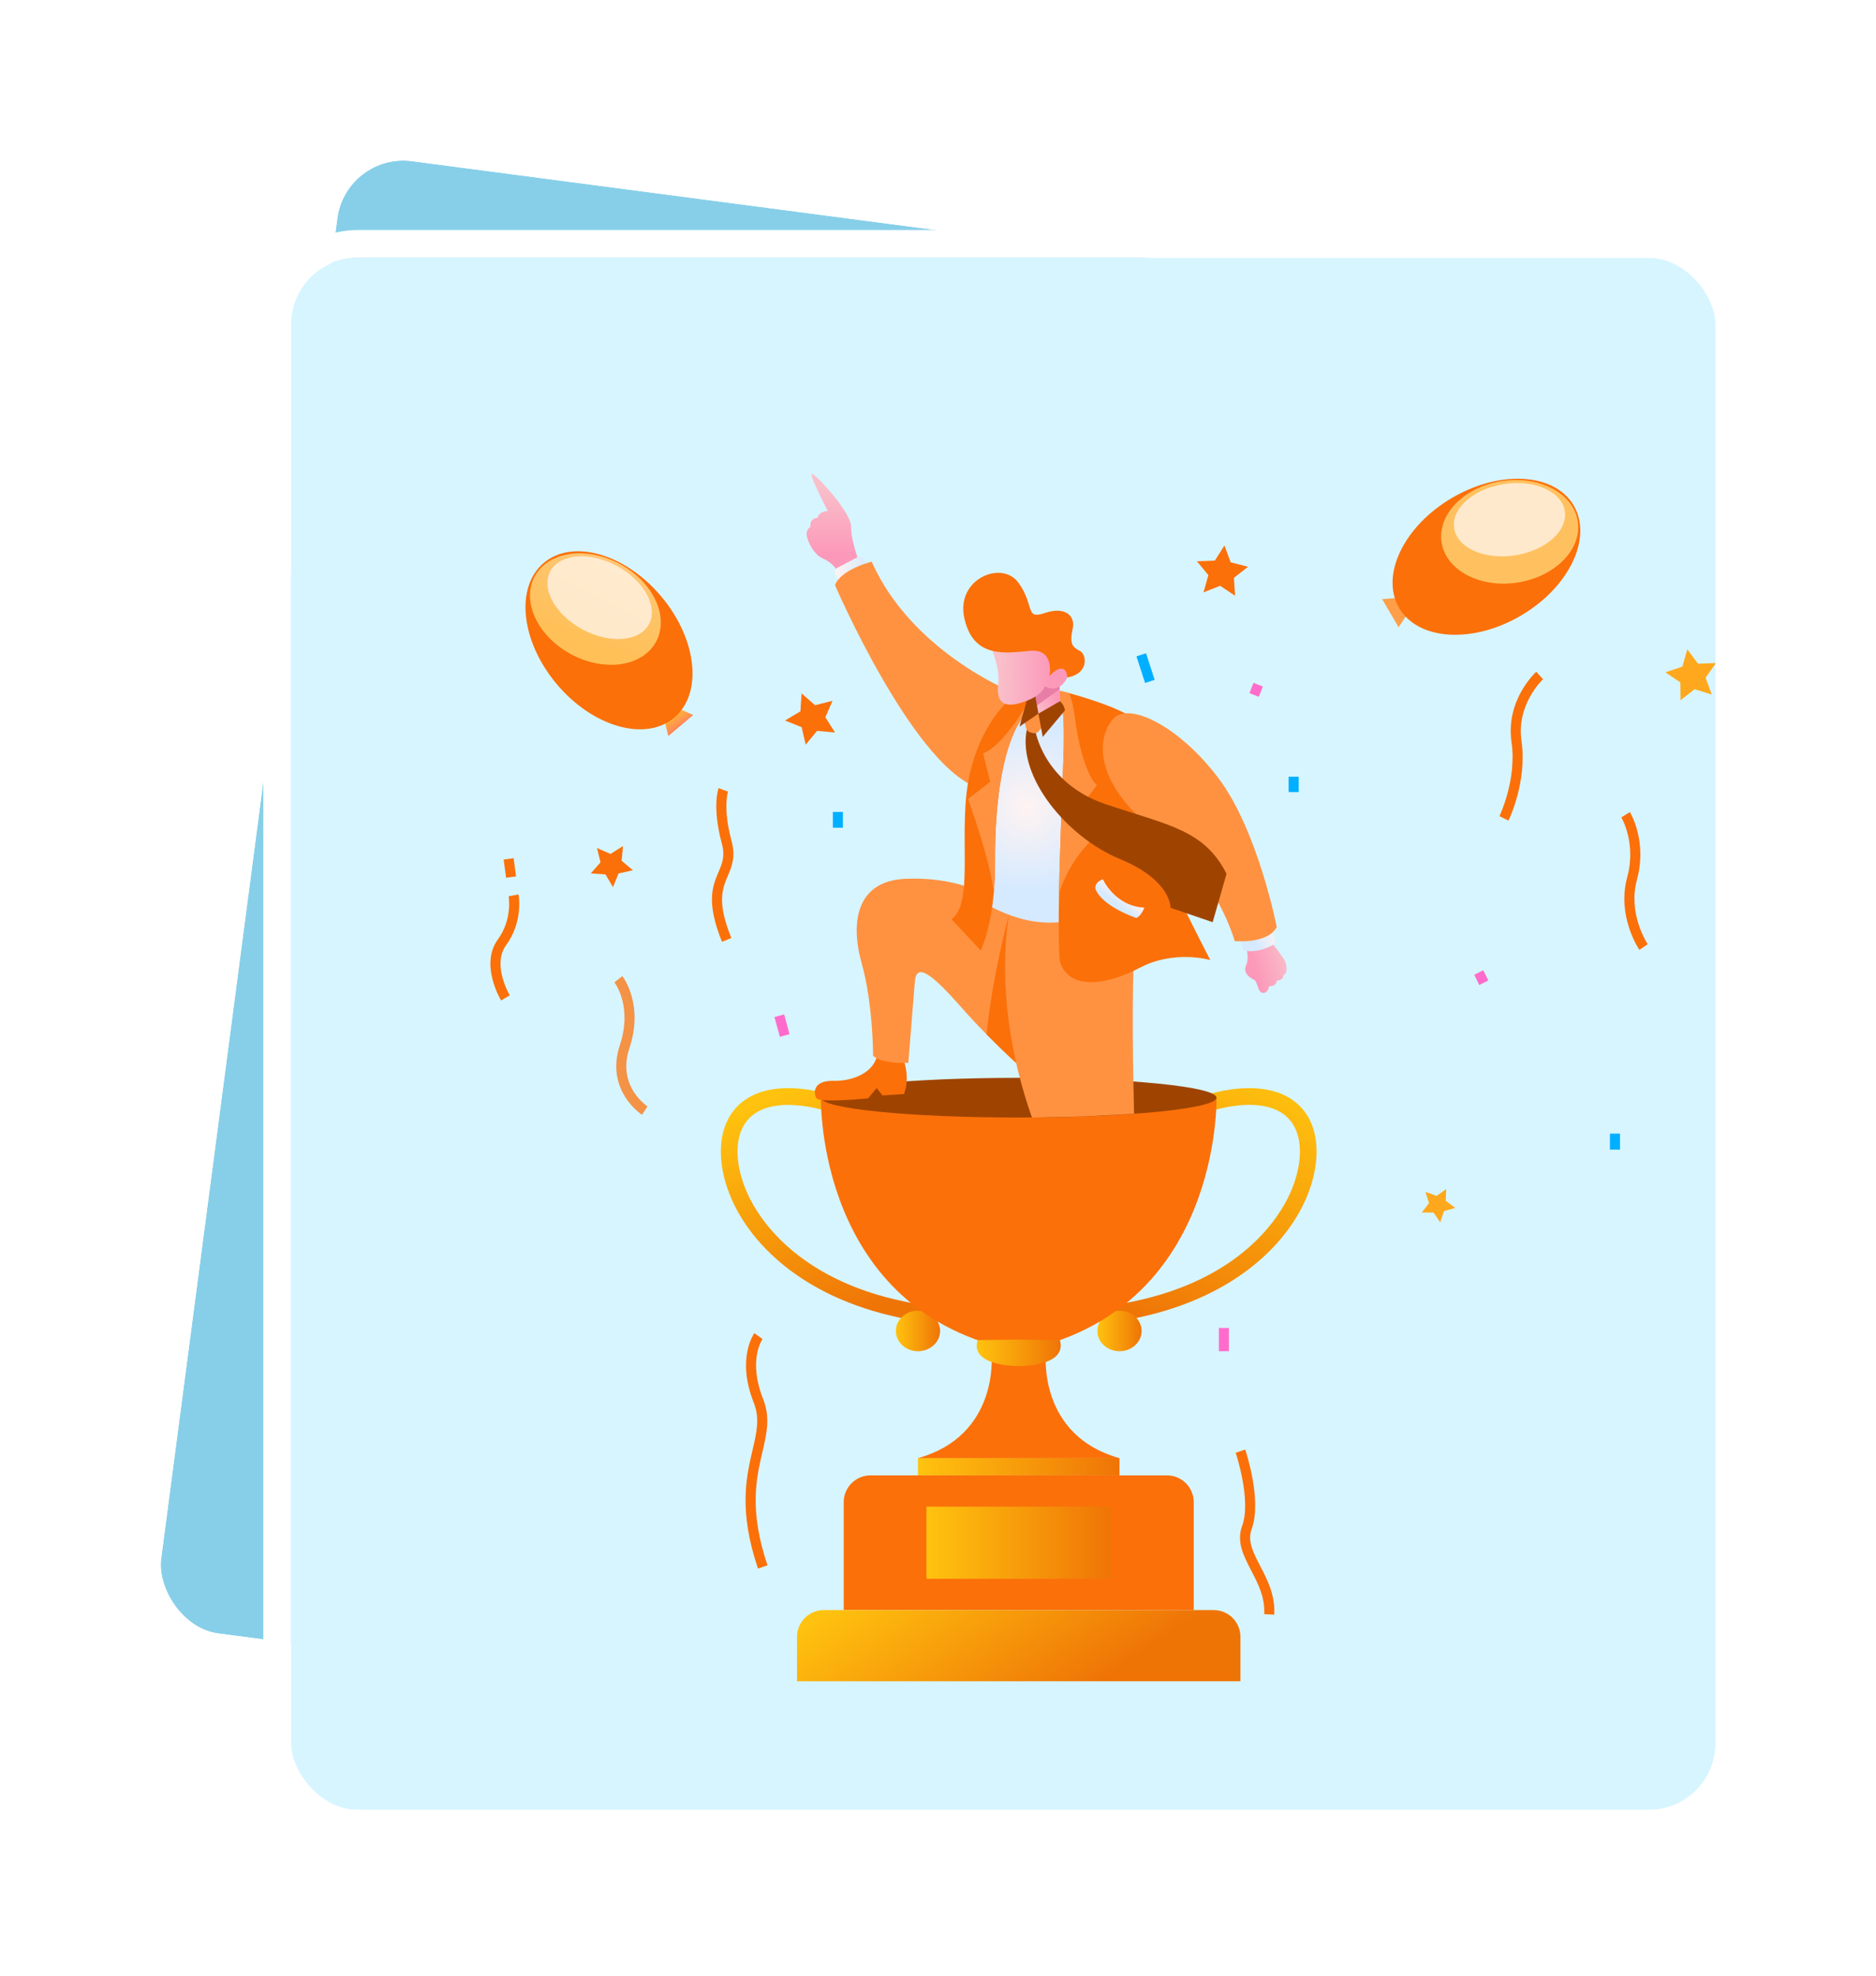 <svg width="283" height="298" viewBox="0 0 283 298" fill="none" xmlns="http://www.w3.org/2000/svg">
<g filter="url(#filter0_d_5569_6496)">
<g clip-path="url(#clip0_5569_6496)">
<rect x="52.192" y="19" width="205.594" height="223.993" rx="10.034" transform="rotate(7.489 52.192 19)" fill="#87CFE8"/>
<g clip-path="url(#clip1_5569_6496)">
<path d="M184.711 86.322L186.746 88.109L186.927 85.407L189.255 84.025L186.742 83.017L186.147 80.375L184.412 82.455L181.717 82.204L183.157 84.497L182.087 86.985L184.711 86.322Z" fill="#FB7009"/>
<path d="M121.577 100.094L124.219 100.687L123.084 98.228L124.465 95.9L121.776 96.22L119.988 94.187L119.462 96.844L116.976 97.917L119.34 99.238L119.591 101.934L121.577 100.094Z" fill="#FB7009"/>
<path d="M89.073 117.515L91.291 117.319L89.786 115.677L90.285 113.506L88.258 114.431L86.348 113.285L86.6 115.499L84.92 116.962L87.104 117.405L87.976 119.455L89.073 117.515Z" fill="#FB7009"/>
<path d="M253.644 111.117L256.101 112.254L255.508 109.612L257.349 107.625L254.653 107.373L253.332 105.008L252.259 107.495L249.603 108.02L251.636 109.809L251.315 112.498L253.644 111.117Z" fill="#FFA81D"/>
<path d="M204.31 184.256L205.109 185.851L205.888 184.247L207.652 183.981L206.367 182.743L206.659 180.984L205.085 181.822L203.502 181.002L203.813 182.758L202.544 184.011L204.31 184.256Z" fill="#FFA81D"/>
<path d="M244.463 233.244C242.553 228.942 243.637 226.71 244.506 224.917C245.109 223.674 245.586 222.692 245.139 221.139C243.803 216.485 246.14 213.096 246.239 212.955L247.481 213.828C247.398 213.948 245.47 216.789 246.598 220.72C247.205 222.833 246.527 224.229 245.871 225.581C245.025 227.324 244.226 228.971 245.85 232.628L244.463 233.244Z" fill="#FF6CCB"/>
<path d="M240.253 149.016C240.14 148.792 237.518 143.484 239.858 137.909C241.936 132.954 240.169 128.883 240.151 128.842L241.538 128.223C241.623 128.413 243.588 132.94 241.258 138.495C239.187 143.43 241.585 148.282 241.61 148.329L240.254 149.015L240.253 149.016Z" fill="#FB7009"/>
<path d="M223.212 127.108L221.947 126.269C221.98 126.219 225.287 121.15 225.208 115.438C225.12 109.082 230.079 105.542 230.29 105.394L231.16 106.639L230.725 106.017L231.161 106.638C231.116 106.669 226.651 109.882 226.726 115.417C226.81 121.608 223.359 126.885 223.212 127.108Z" fill="#FB7009"/>
<path d="M172.565 241.258L171.074 240.974C171.549 238.485 170.759 236.316 169.996 234.219C169.134 231.849 168.319 229.611 169.526 227.312C171.421 223.703 169.999 216.361 169.984 216.286L171.474 215.991C171.538 216.313 173.013 223.938 170.871 228.018C169.976 229.721 170.647 231.565 171.425 233.698C172.219 235.882 173.12 238.357 172.568 241.257L172.565 241.258Z" fill="#FB7009"/>
<path d="M96.26 224.206C94.471 215.171 96.308 210.281 97.786 206.353C98.747 203.796 99.507 201.774 98.888 199.319C97.154 192.434 100.211 189.076 100.343 188.936L101.45 189.975L100.897 189.456L101.453 189.972C101.346 190.089 98.842 192.92 100.36 198.949C101.094 201.866 100.22 204.193 99.206 206.889C97.797 210.638 96.043 215.302 97.748 223.913L96.258 224.208L96.26 224.206Z" fill="#FB7009"/>
<path d="M87.833 154.069C87.78 154.025 86.532 152.948 85.671 151.079C84.87 149.344 84.259 146.572 85.886 143.221C88.558 137.72 86.403 133.873 86.309 133.713L87.618 132.944C87.729 133.133 90.294 137.617 87.251 143.885C84.653 149.236 88.648 152.767 88.819 152.915L87.833 154.071L87.833 154.069Z" fill="#F49246"/>
<path d="M69.005 134.207C68.903 133.97 66.527 128.36 69.724 125.009C72.334 122.273 72.183 118.804 72.182 118.768L73.697 118.682C73.707 118.849 73.902 122.828 70.823 126.056C68.322 128.677 70.378 133.554 70.4 133.603L69.006 134.205L69.005 134.207Z" fill="#FB7009"/>
<path d="M73.679 113.173L72.161 113.174L72.162 115.945L73.679 115.945L73.679 113.173Z" fill="#FB7009"/>
<path d="M103.2 129.772C101.565 123.497 102.89 121.241 104.059 119.251C104.79 118.007 105.369 117.024 105.105 115.057C104.344 109.387 105.655 106.827 105.711 106.721L107.053 107.431L106.382 107.076L107.055 107.425C107.044 107.448 105.922 109.734 106.609 114.856C106.942 117.343 106.141 118.705 105.368 120.022C104.298 121.842 103.193 123.724 104.669 129.39L103.2 129.773L103.2 129.772Z" fill="#FB7009"/>
<path d="M123.838 112.724L122.333 112.526L122.022 114.891L123.527 115.089L123.838 112.724Z" fill="#00AFFF"/>
<path d="M111.067 141.848L109.563 142.053L109.981 145.117L111.485 144.912L111.067 141.848Z" fill="#FF6CCB"/>
<path d="M192.693 116.414L191.188 116.216L190.886 118.518L192.391 118.715L192.693 116.414Z" fill="#00AFFF"/>
<path d="M187.775 101.494L186.974 102.956L188.305 103.685L189.106 102.223L187.775 101.494Z" fill="#FF6CCB"/>
<path d="M172.29 94.955L170.798 95.231L171.565 99.379L173.057 99.103L172.29 94.955Z" fill="#00AFFF"/>
<path d="M216.498 149L215.06 149.488L215.611 151.115L217.05 150.627L216.498 149Z" fill="#FF6CCB"/>
<path d="M233.74 176.113L232.235 175.916L231.921 178.305L233.426 178.503L233.74 176.113Z" fill="#00AFFF"/>
<path d="M171.431 197.482L169.927 197.285L169.469 200.767L170.974 200.965L171.431 197.482Z" fill="#FF6CCB"/>
<path d="M246.759 246.809C246.759 246.809 248.626 246.471 250.632 248.412L250.104 252.427L248.47 252.65L249.095 254.555C249.095 254.555 247.413 259.585 246.901 261.268C246.388 262.952 243.63 262.297 244.522 258.84C245.413 255.384 245.56 252.049 244.679 250.985C245.75 248.938 246.759 246.809 246.759 246.809Z" fill="url(#paint0_linear_5569_6496)"/>
<path d="M152.995 194.338L152.964 191.807L154.229 191.791C172.462 191.567 180.254 182.957 182.757 179.267C185.31 175.502 186.233 171.432 185.164 168.645C182.947 162.87 173.451 164.634 173.356 164.653L172.113 164.893L171.634 162.408L172.876 162.168C172.992 162.146 175.754 161.623 178.892 161.982C183.29 162.486 186.276 164.476 187.527 167.739C188.888 171.286 187.863 176.248 184.853 180.688C182.272 184.494 178.423 187.736 173.722 190.06C168.189 192.798 161.641 194.233 154.261 194.323L152.996 194.337L152.995 194.338Z" fill="url(#paint1_linear_5569_6496)"/>
<path d="M154.603 198.813C156.43 199.053 158.09 197.892 158.31 196.219C158.53 194.546 157.227 192.995 155.399 192.755C153.572 192.515 151.913 193.676 151.693 195.349C151.473 197.022 152.776 198.573 154.603 198.813Z" fill="url(#paint2_linear_5569_6496)"/>
<path d="M127.169 190.944L125.951 190.602C118.845 188.607 112.89 185.53 108.253 181.455C104.314 177.994 101.433 173.869 99.922 169.525C98.161 164.458 98.454 159.4 100.686 156.325C102.738 153.496 106.137 152.346 110.516 152.995C113.639 153.459 116.172 154.678 116.279 154.729L117.417 155.282L116.311 157.559L115.174 157.006C115.056 156.95 106.349 152.831 102.735 157.811C100.982 160.227 100.82 164.397 102.315 168.694C103.779 172.907 109.081 183.238 126.637 188.165L127.855 188.508L127.171 190.945L127.169 190.944Z" fill="url(#paint3_linear_5569_6496)"/>
<path d="M124.462 194.851C126.29 195.091 127.949 193.93 128.169 192.257C128.389 190.584 127.086 189.033 125.259 188.793C123.431 188.553 121.772 189.715 121.552 191.387C121.332 193.06 122.635 194.611 124.462 194.851Z" fill="url(#paint4_linear_5569_6496)"/>
<path d="M174.098 162.804L114.94 155.028C114.94 155.028 109.91 187.086 139.536 196.832C170.673 195.073 174.099 162.804 174.099 162.804L174.098 162.804Z" fill="#FB7009"/>
<path d="M144.125 161.883C160.461 164.03 173.879 164.442 174.094 162.804C174.31 161.165 161.241 158.096 144.905 155.948C128.568 153.801 115.151 153.389 114.935 155.027C114.72 156.666 127.788 159.735 144.125 161.883Z" fill="#9F4400"/>
<path d="M143.52 197.94L135.397 196.872C135.397 196.872 134.947 209.066 122.362 210.839L152.502 214.801C140.802 209.836 143.52 197.94 143.52 197.94Z" fill="#FB7009"/>
<path d="M145.907 195.984L139.761 195.091L133.592 194.365C131.901 198.219 139.24 199.054 139.24 199.054C139.24 199.054 146.545 200.143 145.907 195.984Z" fill="url(#paint5_linear_5569_6496)"/>
<path d="M152.501 214.8L122.36 210.838L122.021 213.419L152.162 217.381L152.501 214.8Z" fill="url(#paint6_linear_5569_6496)"/>
<path d="M159.262 218.315L114.924 212.487C112.712 212.196 110.683 213.754 110.392 215.966L108.271 232.106L160.619 238.987L162.741 222.847C163.032 220.635 161.474 218.606 159.262 218.315Z" fill="#FB7009"/>
<path d="M163.603 239.379L105.287 231.713C103.075 231.423 101.046 232.98 100.756 235.193L99.883 241.833L166.208 250.552L167.081 243.911C167.372 241.699 165.815 239.67 163.603 239.379Z" fill="url(#paint7_linear_5569_6496)"/>
<path d="M150.288 221.894L122.669 218.263L121.251 229.053L148.87 232.684L150.288 221.894Z" fill="url(#paint8_linear_5569_6496)"/>
<path d="M128.077 151.204C128.077 151.204 128.684 153.8 127.432 156.115L124.178 155.906L123.464 154.682L121.971 156.054C121.971 156.054 114.637 155.82 114.266 155.042C113.894 154.263 114.011 152.27 117.154 152.758C120.299 153.246 123.654 152.119 124.255 149.5C125.773 150.429 128.077 151.206 128.077 151.206L128.077 151.204Z" fill="#FB7009"/>
<path d="M146.592 155.753C146.592 155.753 146.418 155.559 146.109 155.202C145.218 154.173 143.197 151.793 140.949 148.813C139.897 147.42 138.796 145.895 137.735 144.316C133.618 138.185 131.832 136.805 131.245 139.598C130.659 142.39 128.691 151.541 128.691 151.541C128.691 151.541 124.684 151.232 123.564 149.773C123.564 149.773 124.581 142.029 123.667 135.673C122.753 129.318 124.525 123.316 131.879 123.954C139.232 124.592 143.204 127.663 143.204 127.663L148.718 131.2L146.591 155.753L146.592 155.753Z" fill="#FF9241"/>
<path d="M146.107 155.202C145.216 154.173 143.196 151.793 140.947 148.813C143.014 140.009 146.653 131.372 146.653 131.372L146.675 146.739L146.107 155.203L146.107 155.202Z" fill="#FB7009"/>
<path d="M131.179 75.619C131.179 75.619 130.377 72.45 130.673 70.247C130.971 68.044 126.398 61.645 125.861 61.575C125.323 61.504 127.498 67.424 127.498 67.424C127.498 67.424 126.211 67.227 125.831 68.244C125.831 68.244 124.652 68.061 124.576 69.474C124.576 69.474 123.747 69.747 123.871 70.885C123.996 72.023 124.698 73.757 125.812 74.422C126.929 75.088 127.638 76.139 127.692 76.556C128.483 76.36 131.178 75.62 131.178 75.62L131.179 75.619Z" fill="url(#paint9_linear_5569_6496)"/>
<path d="M132.323 76.481L131.878 75.334C131.74 74.979 131.342 74.799 130.984 74.932L127.812 76.102C127.446 76.237 127.262 76.646 127.402 77.01L127.88 78.249L132.323 76.481Z" fill="url(#paint10_linear_5569_6496)"/>
<path d="M161.451 163.594C161.997 158.41 163.412 145.664 164.887 137.956C161.96 129.768 159.183 128.419 159.183 128.419L147.367 129.272C147.367 129.272 141.92 142.256 146.103 162.143L153.845 162.994L161.45 163.592L161.451 163.594Z" fill="#FF9241"/>
<path d="M151.13 97.876C151.13 97.876 137.221 89.977 133.059 75.865C133.059 75.865 128.285 76.404 127.113 78.657C127.113 78.657 134.963 106.309 144.117 111.559L152.837 99.87L151.13 97.876Z" fill="#FF9241"/>
<path d="M157.981 132.964L161.354 101.793L151.158 100.453L142.896 120.042L142.345 128.393C142.345 128.393 149.727 135.38 157.981 132.964Z" fill="url(#paint11_radial_5569_6496)"/>
<path d="M153.956 98.85L153.421 100.299C153.421 100.299 153.42 100.299 153.42 100.3L152.811 101.945C152.811 101.945 147.865 105.525 145.638 123.027C145.406 124.846 145.114 126.457 144.794 127.871C143.49 133.652 141.724 136.15 141.724 136.15L137.965 130.914C141.888 128.805 140.543 117.397 143.652 109.273C146.762 101.149 151.908 98.616 151.908 98.616L153.955 98.848L153.956 98.85Z" fill="#FB7009"/>
<path d="M153.42 100.3L152.811 101.946C152.811 101.946 147.864 105.525 145.637 123.027C145.406 124.846 145.114 126.457 144.794 127.871C145.034 123.377 142.819 113.255 142.819 113.255L146.458 111.099L145.957 106.731C149.149 105.93 153.292 100.468 153.42 100.299L153.42 100.3Z" fill="#FF9241"/>
<path d="M185.394 140.651C185.394 140.651 186.929 143.251 187.054 143.759C187.179 144.268 187.267 145.674 186.513 145.794C186.513 145.794 186.457 146.634 185.412 146.47C185.412 146.47 185.352 147.337 184.143 147.178C184.143 147.178 183.939 148.182 183.108 148.046C182.277 147.91 182.619 146.295 181.988 145.883C181.359 145.472 180.483 144.646 181.146 143.557C181.808 142.468 181.469 140.893 181.469 140.893L185.392 140.651L185.394 140.651Z" fill="url(#paint12_linear_5569_6496)"/>
<path d="M185.507 138.697C185.507 138.697 186.08 140.158 185.869 140.932C185.869 140.932 183.455 142.109 181.181 141.373C181.181 141.373 180.558 140.562 181.006 139.381C181.967 138.997 185.507 138.697 185.507 138.697Z" fill="url(#paint13_linear_5569_6496)"/>
<path d="M175.871 142.098C175.871 142.098 170.738 139.818 165.201 141.862C159.663 143.905 154.047 143.824 153.339 139.281C153.462 136.977 153.944 133.285 154.565 129.155C155.683 121.73 157.258 112.886 158.023 108.135C159.213 100.744 158.489 100.429 158.489 100.429L158.652 98.864C158.652 98.864 159.181 99.065 160.02 99.415C162.769 100.561 168.841 103.31 170.569 105.883C172.826 109.243 168.898 121.927 171.688 130.097C174.479 138.268 175.872 142.098 175.872 142.098L175.871 142.098Z" fill="#FB7009"/>
<path d="M162.057 120.701C162.057 120.701 157.233 123.426 154.564 129.156C155.682 121.731 157.257 112.887 158.022 108.136C159.212 100.745 158.488 100.43 158.488 100.43L158.651 98.865C158.651 98.865 159.18 99.066 160.019 99.416C160.242 100.252 160.409 101.509 160.394 103.399C160.351 108.716 161.434 112.961 162.378 113.687L159.534 116.596L162.057 120.702L162.057 120.701Z" fill="#FF9241"/>
<path d="M171.131 122.674C178.524 129.763 179.898 139.743 179.898 139.743C179.898 139.743 184.726 140.874 186.463 138.476C186.463 138.476 185.561 123.699 180.68 115.071C175.798 106.444 168.701 101.773 166.056 104.142C163.228 106.675 161.661 113.591 171.13 122.672L171.131 122.674Z" fill="#FF9241"/>
<path d="M154.199 104.207C154.199 104.207 154.331 112.356 163.306 116.745C172.281 121.134 177.5 122.476 180.002 129.514L176.971 136.482L170.947 133.503C170.947 133.503 171.698 129.444 164.309 125.191C156.92 120.938 150.591 110.999 152.953 104.044L154.198 104.208L154.199 104.207Z" fill="#9F4400"/>
<path d="M161.395 127.911C161.395 127.911 162.667 132.157 167.034 132.965C167.034 132.965 166.411 134.181 165.623 134.352C165.623 134.352 160.692 131.948 160.076 129.135C160.076 129.135 160.045 128.197 161.394 127.912L161.395 127.911Z" fill="url(#paint14_linear_5569_6496)"/>
<path d="M158.766 97.769L158.488 100.431L157.365 102.325L153.874 102.814L153.957 98.85L156.116 97.129L158.766 97.769Z" fill="url(#paint15_linear_5569_6496)"/>
<path d="M158.675 98.623L154.467 100.887L154.288 98.585L156.793 97.72L158.726 98.237L158.675 98.623Z" fill="#E87EA6"/>
<path d="M155.616 103.7L154.683 104.531C154.446 104.742 154.109 104.796 153.819 104.671L153.391 104.487C153.119 104.37 152.931 104.115 152.901 103.821L152.754 102.394L155.019 101.871L155.617 103.7L155.616 103.7Z" fill="#FF9241"/>
<path d="M155.018 101.871L158.488 100.431L158.537 100.491C158.864 100.889 159.043 101.387 159.046 101.902L159.044 101.912L155.206 105.432L155.018 101.87L155.018 101.871Z" fill="#9F4400"/>
<path d="M155.016 101.871L151.93 103.434L153.674 99.324L154.881 99.01L155.016 101.871Z" fill="#9F4400"/>
<path d="M160.496 96.402L160.031 97.024C160.031 97.024 158.674 99.444 156.499 97.9C156.499 97.9 156.054 99.272 152.84 99.871C149.626 100.47 148.971 99.07 149.588 96.599C150.205 94.128 149.177 90.857 149.177 90.857L155.234 91.653L159.772 93.744L160.498 96.402L160.496 96.402Z" fill="url(#paint16_linear_5569_6496)"/>
<path d="M157.394 96.485C157.394 96.485 158.828 92.435 154.962 92.309C151.096 92.184 146.381 92.275 145.814 86.184C145.247 80.093 152.556 78.155 154.584 81.867C156.612 85.58 154.816 87.586 157.908 86.954C160.999 86.322 162.549 87.838 161.783 89.925C161.017 92.012 161.43 92.614 162.434 93.293C163.439 93.972 163.38 96.917 160.029 97.024C160.029 97.024 160.199 95.734 159.342 95.593C158.485 95.453 157.392 96.485 157.392 96.485L157.394 96.485Z" fill="url(#paint17_linear_5569_6496)"/>
<path d="M101.51 94.157L100.234 94.975L98.958 95.791L99.217 97.938L101.284 96.614L103.352 95.289L101.51 94.157Z" fill="url(#paint18_linear_5569_6496)"/>
<path d="M100.453 95.316C105.238 92.251 105.43 84.01 100.882 76.909C96.334 69.808 88.769 66.536 83.985 69.601C79.201 72.666 79.009 80.907 83.556 88.008C88.104 95.109 95.669 98.381 100.453 95.316Z" fill="#FB7009"/>
<path d="M99.253 83.588C101.749 80.115 99.993 74.584 95.331 71.232C90.67 67.881 84.868 67.979 82.372 71.451C79.877 74.924 81.632 80.456 86.294 83.807C90.956 87.158 96.758 87.06 99.253 83.588Z" fill="url(#paint19_linear_5569_6496)"/>
<path d="M98.518 80.834C100.272 78.394 98.623 74.207 94.834 71.484C91.046 68.76 86.553 68.531 84.799 70.972C83.045 73.412 84.694 77.598 88.483 80.322C92.271 83.045 96.764 83.275 98.518 80.834Z" fill="url(#paint20_linear_5569_6496)"/>
<path d="M210.836 91.618L211.427 93.013L212.017 94.409L210.59 96.034L209.633 93.772L208.677 91.51L210.836 91.618Z" fill="#FF9E48"/>
<path d="M229.116 96.694C236.882 93.408 241.382 86.502 239.168 81.268C236.955 76.035 228.865 74.456 221.1 77.742C213.335 81.028 208.835 87.934 211.048 93.168C213.262 98.401 221.351 99.98 229.116 96.694Z" fill="#FB7009"/>
<path d="M229.248 91.686C234.988 91.557 239.563 87.987 239.468 83.712C239.372 79.437 234.642 76.076 228.902 76.204C223.163 76.333 218.587 79.903 218.683 84.178C218.778 88.453 223.509 91.814 229.248 91.686Z" fill="#FFC15F"/>
<path d="M229.405 87.567C234.069 87.463 237.796 84.942 237.729 81.937C237.662 78.933 233.826 76.581 229.161 76.686C224.497 76.79 220.77 79.311 220.837 82.316C220.905 85.32 224.74 87.672 229.405 87.567Z" fill="#FFE9CC"/>
</g>
</g>
<rect x="50.392" y="16.655" width="209.775" height="228.174" rx="12.124" transform="rotate(7.489 50.392 16.655)" stroke="white" stroke-width="4.181"/>
</g>
<g filter="url(#filter1_d_5569_6496)">
<g clip-path="url(#clip2_5569_6496)">
<rect x="43.903" y="34.881" width="214.887" height="234.119" rx="10.034" fill="#D7F5FF"/>
<g clip-path="url(#clip3_5569_6496)">
<path d="M184.065 84.358L186.315 85.865L186.143 83.162L188.271 81.488L185.648 80.817L184.714 78.275L183.265 80.563L180.56 80.666L182.287 82.751L181.549 85.358L184.065 84.358Z" fill="#FB7009"/>
<path d="M123.265 106.241L125.962 106.485L124.516 104.195L125.581 101.706L122.958 102.374L120.919 100.592L120.745 103.295L118.419 104.682L120.935 105.684L121.536 108.324L123.265 106.241Z" fill="#FB7009"/>
<path d="M93.307 127.751L95.481 127.267L93.775 125.835L93.987 123.617L92.097 124.798L90.054 123.911L90.593 126.073L89.118 127.743L91.341 127.898L92.473 129.817L93.307 127.751Z" fill="#FB7009"/>
<path d="M255.642 99.959L258.226 100.765L257.294 98.223L258.859 96.013L256.154 96.115L254.536 93.942L253.796 96.548L251.231 97.415L253.48 98.923L253.513 101.631L255.642 99.959Z" fill="#FFA81D"/>
<path d="M216.261 178.903L217.26 180.38L217.824 178.689L219.538 178.194L218.103 177.135L218.163 175.353L216.712 176.389L215.035 175.782L215.573 177.482L214.478 178.89L216.261 178.903Z" fill="#FFA81D"/>
<path d="M247.309 139.278C247.168 139.071 243.877 134.15 245.47 128.317C246.884 123.134 244.602 119.328 244.579 119.29L245.873 118.495C245.982 118.672 248.52 122.905 246.935 128.716C245.525 133.879 248.534 138.377 248.565 138.421L247.31 139.277L247.309 139.278Z" fill="#FB7009"/>
<path d="M227.56 119.778L226.196 119.111C226.223 119.057 228.84 113.601 228.018 107.948C227.102 101.658 231.557 97.501 231.748 97.328L232.772 98.448L232.26 97.888L232.773 98.447C232.733 98.484 228.724 102.251 229.52 107.729C230.411 113.856 227.677 119.539 227.56 119.778Z" fill="#FB7009"/>
<path d="M192.221 239.555L190.705 239.468C190.851 236.938 189.786 234.891 188.756 232.911C187.592 230.674 186.492 228.561 187.39 226.125C188.799 222.299 186.431 215.205 186.407 215.133L187.846 214.646C187.951 214.957 190.407 222.325 188.815 226.649C188.15 228.455 189.056 230.195 190.104 232.209C191.177 234.27 192.393 236.607 192.223 239.554L192.221 239.555Z" fill="#FB7009"/>
<path d="M114.344 232.594C111.392 223.869 112.577 218.781 113.53 214.694C114.15 212.033 114.64 209.93 113.706 207.577C111.09 200.976 113.683 197.248 113.796 197.092L115.029 197.978L114.412 197.535L115.031 197.975C114.94 198.105 112.826 201.238 115.117 207.017C116.226 209.814 115.662 212.236 115.008 215.04C114.1 218.941 112.969 223.794 115.782 232.109L114.343 232.596L114.344 232.594Z" fill="#FB7009"/>
<path d="M96.849 164.153C96.79 164.116 95.412 163.211 94.315 161.471C93.295 159.855 92.328 157.186 93.504 153.651C95.436 147.849 92.798 144.316 92.685 144.169L93.883 143.236C94.017 143.409 97.144 147.521 94.944 154.131C93.065 159.776 97.487 162.756 97.676 162.881L96.849 164.155V164.153Z" fill="#F49246"/>
<path d="M75.593 146.914C75.46 146.693 72.374 141.441 75.107 137.701C77.338 134.648 76.736 131.228 76.73 131.194L78.222 130.91C78.253 131.075 78.965 134.994 76.333 138.597C74.195 141.521 76.869 146.088 76.897 146.133L75.593 146.913V146.914Z" fill="#FB7009"/>
<path d="M77.486 125.452L75.981 125.65L76.343 128.397L77.848 128.199L77.486 125.452Z" fill="#FB7009"/>
<path d="M108.918 138.06C106.479 132.052 107.499 129.642 108.399 127.517C108.961 126.189 109.407 125.139 108.888 123.222C107.396 117.7 108.362 114.991 108.404 114.878L109.827 115.408L109.115 115.143L109.828 115.402C109.82 115.425 109.006 117.839 110.353 122.827C111.008 125.25 110.392 126.705 109.797 128.111C108.973 130.055 108.122 132.065 110.325 137.49L108.918 138.062V138.06Z" fill="#FB7009"/>
<path d="M127.155 118.468H125.638V120.854H127.155V118.468Z" fill="#00AFFF"/>
<path d="M118.293 149.008L116.829 149.408L117.643 152.391L119.107 151.991L118.293 149.008Z" fill="#FF6CCB"/>
<path d="M195.909 113.153H194.392V115.475H195.909V113.153Z" fill="#00AFFF"/>
<path d="M189.089 99.001L188.485 100.555L189.9 101.105L190.504 99.55L189.089 99.001Z" fill="#FF6CCB"/>
<path d="M172.882 94.536L171.438 95.004L172.74 99.017L174.183 98.549L172.882 94.536Z" fill="#00AFFF"/>
<path d="M223.758 142.359L222.396 143.03L223.154 144.571L224.517 143.9L223.758 142.359Z" fill="#FF6CCB"/>
<path d="M244.382 166.994H242.864V169.404H244.382V166.994Z" fill="#00AFFF"/>
<path d="M185.39 196.302H183.872V199.814H185.39V196.302Z" fill="#FF6CCB"/>
<path d="M166.701 195.587L166.341 193.081L167.593 192.901C185.641 190.302 192.244 180.75 194.245 176.765C196.286 172.699 196.67 168.544 195.247 165.92C192.297 160.483 183.112 163.47 183.02 163.501L181.819 163.901L181.02 161.499L182.22 161.1C182.333 161.062 185.003 160.184 188.16 160.131C192.586 160.058 195.806 161.642 197.472 164.714C199.284 168.054 198.914 173.106 196.509 177.901C194.445 182.011 191.052 185.726 186.694 188.644C181.565 192.079 175.26 194.355 167.954 195.406L166.702 195.586L166.701 195.587Z" fill="url(#paint21_linear_5569_6496)"/>
<path d="M168.877 199.814C170.72 199.814 172.214 198.446 172.214 196.759C172.214 195.071 170.72 193.704 168.877 193.704C167.034 193.704 165.54 195.071 165.54 196.759C165.54 198.446 167.034 199.814 168.877 199.814Z" fill="url(#paint22_linear_5569_6496)"/>
<path d="M140.652 195.587L139.4 195.407C132.095 194.355 125.79 192.081 120.661 188.645C116.304 185.726 112.91 182.012 110.846 177.902C108.439 173.108 108.071 168.055 109.883 164.715C111.549 161.643 114.769 160.059 119.195 160.132C122.352 160.185 125.023 161.064 125.135 161.101L126.336 161.501L125.536 163.902L124.337 163.502C124.212 163.461 115.043 160.513 112.108 165.921C110.685 168.546 111.068 172.701 113.11 176.766C115.111 180.752 121.714 190.304 139.762 192.902L141.014 193.083L140.654 195.588L140.652 195.587Z" fill="url(#paint23_linear_5569_6496)"/>
<path d="M138.479 199.814C140.322 199.814 141.816 198.446 141.816 196.759C141.816 195.071 140.322 193.704 138.479 193.704C136.636 193.704 135.142 195.071 135.142 196.759C135.142 198.446 136.636 199.814 138.479 199.814Z" fill="url(#paint24_linear_5569_6496)"/>
<path d="M183.51 161.571H123.843C123.843 161.571 123.034 194.011 153.677 199.814C184.319 194.011 183.511 161.571 183.511 161.571H183.51Z" fill="#FB7009"/>
<path d="M153.675 164.564C170.152 164.564 183.509 163.224 183.509 161.571C183.509 159.918 170.152 158.578 153.675 158.578C137.198 158.578 123.841 159.918 123.841 161.571C123.841 163.224 137.198 164.564 153.675 164.564Z" fill="#9F4400"/>
<path d="M157.774 200.393H149.581C149.581 200.393 150.724 212.541 138.478 215.94H168.878C156.63 212.541 157.774 200.393 157.774 200.393Z" fill="#FB7009"/>
<path d="M159.889 198.143L153.678 198.058L147.467 198.143C146.293 202.184 153.678 202.055 153.678 202.055C153.678 202.055 161.063 202.183 159.889 198.143Z" fill="url(#paint25_linear_5569_6496)"/>
<path d="M168.878 215.939H138.478V218.541H168.878V215.939Z" fill="url(#paint26_linear_5569_6496)"/>
<path d="M176.038 218.542H131.318C129.087 218.542 127.278 220.351 127.278 222.583V238.861H180.077V222.583C180.077 220.351 178.269 218.542 176.038 218.542Z" fill="#FB7009"/>
<path d="M183.088 238.861H124.271C122.04 238.861 120.231 240.67 120.231 242.901V249.599H187.127V242.901C187.127 240.67 185.319 238.861 183.088 238.861Z" fill="url(#paint27_linear_5569_6496)"/>
<path d="M167.604 223.26H139.747V234.143H167.604V223.26Z" fill="url(#paint28_linear_5569_6496)"/>
<path d="M136.37 156.068C136.37 156.068 137.31 158.563 136.37 161.022L133.117 161.238L132.25 160.118L130.949 161.673C130.949 161.673 123.646 162.396 123.177 161.673C122.707 160.95 122.563 158.958 125.743 159.032C128.925 159.106 132.105 157.551 132.358 154.877C133.985 155.6 136.37 156.07 136.37 156.07V156.068Z" fill="#FB7009"/>
<path d="M155.322 158.166C155.322 158.166 155.124 157.996 154.771 157.682C153.754 156.778 151.44 154.682 148.822 152.02C147.598 150.776 146.308 149.408 145.05 147.981C140.169 142.438 138.218 141.303 138 144.149C137.783 146.993 137.025 156.322 137.025 156.322C137.025 156.322 133.011 156.539 131.71 155.238C131.71 155.238 131.71 147.428 129.975 141.245C128.241 135.063 129.216 128.881 136.59 128.555C143.963 128.23 148.302 130.757 148.302 130.757L154.23 133.545L155.32 158.166H155.322Z" fill="#FF9241"/>
<path d="M154.77 157.682C153.753 156.778 151.439 154.682 148.821 152.02C149.723 143.022 152.205 133.984 152.205 133.984L154.23 149.217L154.77 157.683V157.682Z" fill="#FB7009"/>
<path d="M129.596 80.724C129.596 80.724 128.387 77.687 128.395 75.464C128.403 73.241 123.035 67.492 122.493 67.492C121.95 67.492 124.878 73.078 124.878 73.078C124.878 73.078 123.577 73.05 123.333 74.109C123.333 74.109 122.14 74.081 122.249 75.491C122.249 75.491 121.462 75.871 121.734 76.983C122.006 78.095 122.927 79.722 124.119 80.237C125.313 80.751 126.153 81.701 126.261 82.108C127.019 81.809 129.595 80.725 129.595 80.725L129.596 80.724Z" fill="url(#paint29_linear_5569_6496)"/>
<path d="M130.846 81.429L130.255 80.35C130.072 80.016 129.654 79.889 129.316 80.068L126.324 81.641C125.978 81.823 125.849 82.252 126.036 82.595L126.671 83.761L130.846 81.429Z" fill="url(#paint30_linear_5569_6496)"/>
<path d="M171.077 164.002C170.943 158.791 170.684 145.97 171.142 138.135C167.173 130.398 164.244 129.423 164.244 129.423L152.64 131.809C152.64 131.809 148.932 145.392 155.67 164.564L163.458 164.399L171.076 164.001L171.077 164.002Z" fill="#FF9241"/>
<path d="M152.278 100.191C152.278 100.191 137.458 94.172 131.493 80.723C131.493 80.723 126.83 81.879 125.962 84.266C125.962 84.266 137.348 110.659 147.109 114.671L154.23 101.945L152.278 100.191Z" fill="#FF9241"/>
<path d="M163.641 134.087L162.923 102.742H152.64L147.001 123.241L147.543 131.592C147.543 131.592 155.773 137.558 163.641 134.087Z" fill="url(#paint31_radial_5569_6496)"/>
<path d="M155.208 100.789L154.867 102.294C154.867 102.294 154.866 102.294 154.866 102.296L154.477 104.006C154.477 104.006 150.039 108.2 150.112 125.843C150.119 127.677 150.04 129.312 149.907 130.756C149.367 136.657 147.942 139.364 147.942 139.364L143.532 134.663C147.147 132.06 144.327 120.925 146.351 112.465C148.375 104.005 153.147 100.823 153.147 100.823L155.207 100.786L155.208 100.789Z" fill="#FB7009"/>
<path d="M154.866 102.296L154.477 104.006C154.477 104.006 150.039 108.2 150.112 125.843C150.119 127.677 150.04 129.312 149.908 130.756C149.559 126.269 146.044 116.522 146.044 116.522L149.371 113.91L148.305 109.645C151.365 108.434 154.761 102.479 154.866 102.294V102.296Z" fill="#FF9241"/>
<path d="M191.822 138.136C191.822 138.136 193.683 140.513 193.873 141C194.064 141.489 194.334 142.871 193.602 143.088C193.602 143.088 193.656 143.929 192.599 143.902C192.599 143.902 192.653 144.77 191.433 144.77C191.433 144.77 191.361 145.791 190.52 145.765C189.678 145.739 189.806 144.093 189.128 143.767C188.45 143.441 187.474 142.736 187.99 141.57C188.504 140.404 187.962 138.886 187.962 138.886L191.821 138.136H191.822Z" fill="url(#paint32_linear_5569_6496)"/>
<path d="M191.681 136.183C191.681 136.183 192.44 137.557 192.332 138.352C192.332 138.352 190.092 139.834 187.741 139.401C187.741 139.401 187.018 138.678 187.308 137.448C188.211 136.942 191.681 136.183 191.681 136.183Z" fill="url(#paint33_linear_5569_6496)"/>
<path d="M182.571 140.811C182.571 140.811 177.185 139.219 171.961 141.968C166.737 144.715 161.158 145.366 159.864 140.955C159.686 138.654 159.682 134.931 159.76 130.756C159.9 123.247 160.31 114.274 160.448 109.464C160.665 101.981 159.906 101.763 159.906 101.763L159.864 100.19C159.864 100.19 160.415 100.32 161.292 100.557C164.167 101.336 170.546 103.27 172.595 105.596C175.27 108.633 173.029 121.721 176.859 129.458C180.692 137.195 182.572 140.811 182.572 140.811H182.571Z" fill="#FB7009"/>
<path d="M166.086 121.396C166.086 121.396 161.658 124.727 159.759 130.757C159.899 123.248 160.308 114.275 160.447 109.465C160.664 101.982 159.905 101.764 159.905 101.764L159.863 100.191C159.863 100.191 160.413 100.321 161.291 100.558C161.621 101.358 161.95 102.583 162.181 104.459C162.832 109.737 164.459 113.804 165.49 114.401L163.049 117.655L166.086 121.398V121.396Z" fill="#FF9241"/>
<path d="M175.341 122.17C183.594 128.236 186.258 137.951 186.258 137.951C186.258 137.951 191.191 138.443 192.601 135.84C192.601 135.84 189.781 121.306 183.817 113.388C177.853 105.47 170.207 101.764 167.894 104.457C165.42 107.338 164.767 114.399 175.339 122.169L175.341 122.17Z" fill="#FF9241"/>
<path d="M156.149 106.067C156.149 106.067 157.342 114.13 166.812 117.312C176.283 120.494 181.632 121.144 185.03 127.796L182.933 135.1L176.571 132.93C176.571 132.93 176.788 128.809 168.908 125.555C161.027 122.301 153.457 113.272 154.892 106.069H156.148L156.149 106.067Z" fill="#9F4400"/>
<path d="M166.373 128.632C166.373 128.632 168.188 132.676 172.623 132.908C172.623 132.908 172.164 134.195 171.405 134.467C171.405 134.467 166.203 132.726 165.225 130.017C165.225 130.017 165.072 129.092 166.373 128.633V128.632Z" fill="url(#paint34_linear_5569_6496)"/>
<path d="M159.835 99.09L159.907 101.765L159.04 103.79L155.642 104.729L155.208 100.788L157.124 98.8L159.835 99.09Z" fill="url(#paint35_linear_5569_6496)"/>
<path d="M159.855 99.948L155.979 102.741L155.501 100.482L157.872 99.298L159.855 99.559V99.948Z" fill="#E87EA6"/>
<path d="M157.481 105.381L156.664 106.326C156.457 106.566 156.13 106.664 155.826 106.578L155.377 106.451C155.092 106.371 154.873 106.142 154.805 105.855L154.474 104.459L156.651 103.645L157.483 105.381H157.481Z" fill="#FF9241"/>
<path d="M156.649 103.645L159.903 101.765L159.959 101.818C160.335 102.17 160.578 102.64 160.647 103.15V103.161L157.301 107.151L156.649 103.643V103.645Z" fill="#9F4400"/>
<path d="M156.654 103.645L153.798 105.597L154.991 101.295L156.147 100.825L156.654 103.645Z" fill="#9F4400"/>
<path d="M161.372 97.509L160.992 98.186C160.992 98.186 159.962 100.762 157.604 99.515C157.604 99.515 157.342 100.934 154.234 101.946C151.125 102.959 150.293 101.657 150.583 99.126C150.873 96.595 149.427 93.486 149.427 93.486H155.536L160.308 94.968L161.374 97.509H161.372Z" fill="url(#paint36_linear_5569_6496)"/>
<path d="M158.306 97.996C158.306 97.996 159.2 93.793 155.351 94.172C151.502 94.551 146.838 95.257 145.482 89.291C144.126 83.326 151.121 80.452 153.615 83.868C156.11 87.285 154.591 89.508 157.573 88.478C160.556 87.449 162.29 88.75 161.803 90.919C161.315 93.089 161.803 93.631 162.888 94.173C163.972 94.715 164.298 97.644 160.989 98.186C160.989 98.186 160.989 96.885 160.122 96.857C159.254 96.829 158.305 97.996 158.305 97.996H158.306Z" fill="#FB7009"/>
<path d="M102.603 102.969L101.445 103.946L100.286 104.922L100.822 107.017L102.699 105.434L104.577 103.852L102.603 102.969Z" fill="url(#paint37_linear_5569_6496)"/>
<path d="M101.71 104.255C106.054 100.593 105.17 92.397 99.736 85.949C94.302 79.502 86.375 77.244 82.031 80.906C77.687 84.569 78.57 92.765 84.005 99.213C89.439 105.66 97.366 107.918 101.71 104.255Z" fill="#FB7009"/>
<path d="M98.977 92.786C100.998 89.018 98.537 83.762 93.478 81.047C88.419 78.332 82.68 79.185 80.658 82.953C78.636 86.721 81.098 91.977 86.157 94.692C91.215 97.407 96.955 96.553 98.977 92.786Z" fill="url(#paint38_linear_5569_6496)"/>
<path d="M97.903 90.15C99.323 87.501 97.143 83.566 93.032 81.359C88.921 79.153 84.436 79.511 83.015 82.159C81.594 84.808 83.775 88.743 87.886 90.95C91.997 93.156 96.481 92.798 97.903 90.15Z" fill="url(#paint39_linear_5569_6496)"/>
<path d="M210.655 86.204L211.423 87.51L212.19 88.817L210.987 90.614L209.743 88.496L208.501 86.379L210.655 86.204Z" fill="#FF9E48"/>
<path d="M229.443 88.854C236.714 84.584 240.276 77.15 237.399 72.25C234.522 67.35 226.296 66.839 219.025 71.109C211.754 75.378 208.192 82.812 211.069 87.713C213.946 92.613 222.172 93.124 229.443 88.854Z" fill="#FB7009"/>
<path d="M228.92 83.871C234.594 82.995 238.665 78.86 238.014 74.633C237.362 70.407 232.234 67.691 226.56 68.566C220.886 69.442 216.815 73.577 217.466 77.804C218.118 82.03 223.246 84.746 228.92 83.871Z" fill="#FFC15F"/>
<path d="M228.54 79.768C233.151 79.056 236.518 76.071 236.06 73.101C235.602 70.131 231.492 68.299 226.881 69.011C222.27 69.722 218.904 72.707 219.362 75.677C219.82 78.648 223.929 80.479 228.54 79.768Z" fill="#FFE9CC"/>
</g>
</g>
<rect x="41.813" y="32.791" width="219.068" height="238.299" rx="12.124" stroke="white" stroke-width="4.181"/>
</g>
<defs>
<filter id="filter0_d_5569_6496" x="0.039" y="0.04" width="278.954" height="294.798" filterUnits="userSpaceOnUse" color-interpolation-filters="sRGB">
<feFlood flood-opacity="0" result="BackgroundImageFix"/>
<feColorMatrix in="SourceAlpha" type="matrix" values="0 0 0 0 0 0 0 0 0 0 0 0 0 0 0 0 0 0 127 0" result="hardAlpha"/>
<feOffset dy="4"/>
<feGaussianBlur stdDeviation="10"/>
<feComposite in2="hardAlpha" operator="out"/>
<feColorMatrix type="matrix" values="0 0 0 0 0 0 0 0 0 0 0 0 0 0 0 0 0 0 0.2 0"/>
<feBlend mode="normal" in2="BackgroundImageFix" result="effect1_dropShadow_5569_6496"/>
<feBlend mode="normal" in="SourceGraphic" in2="effect1_dropShadow_5569_6496" result="shape"/>
</filter>
<filter id="filter1_d_5569_6496" x="19.723" y="14.701" width="263.249" height="282.48" filterUnits="userSpaceOnUse" color-interpolation-filters="sRGB">
<feFlood flood-opacity="0" result="BackgroundImageFix"/>
<feColorMatrix in="SourceAlpha" type="matrix" values="0 0 0 0 0 0 0 0 0 0 0 0 0 0 0 0 0 0 127 0" result="hardAlpha"/>
<feOffset dy="4"/>
<feGaussianBlur stdDeviation="10"/>
<feComposite in2="hardAlpha" operator="out"/>
<feColorMatrix type="matrix" values="0 0 0 0 0 0 0 0 0 0 0 0 0 0 0 0 0 0 0.2 0"/>
<feBlend mode="normal" in2="BackgroundImageFix" result="effect1_dropShadow_5569_6496"/>
<feBlend mode="normal" in="SourceGraphic" in2="effect1_dropShadow_5569_6496" result="shape"/>
</filter>
<linearGradient id="paint0_linear_5569_6496" x1="243.882" y1="254.326" x2="249.674" y2="254.651" gradientUnits="userSpaceOnUse">
<stop stop-color="#FFBD33"/>
<stop offset="1" stop-color="#FF7B60"/>
</linearGradient>
<linearGradient id="paint1_linear_5569_6496" x1="185.226" y1="161.708" x2="160.518" y2="196.527" gradientUnits="userSpaceOnUse">
<stop stop-color="#FFC30F"/>
<stop offset="1" stop-color="#EF7406"/>
</linearGradient>
<linearGradient id="paint2_linear_5569_6496" x1="151.693" y1="195.349" x2="158.31" y2="196.219" gradientUnits="userSpaceOnUse">
<stop stop-color="#FFC30F"/>
<stop offset="1" stop-color="#EF7406"/>
</linearGradient>
<linearGradient id="paint3_linear_5569_6496" x1="106.946" y1="153.804" x2="116.415" y2="188.303" gradientUnits="userSpaceOnUse">
<stop stop-color="#FFC30F"/>
<stop offset="1" stop-color="#EF7406"/>
</linearGradient>
<linearGradient id="paint4_linear_5569_6496" x1="121.552" y1="191.387" x2="128.169" y2="192.257" gradientUnits="userSpaceOnUse">
<stop stop-color="#FFC30F"/>
<stop offset="1" stop-color="#EF7406"/>
</linearGradient>
<linearGradient id="paint5_linear_5569_6496" x1="133.218" y1="196.247" x2="145.783" y2="197.898" gradientUnits="userSpaceOnUse">
<stop stop-color="#FFC30F"/>
<stop offset="1" stop-color="#EF7406"/>
</linearGradient>
<linearGradient id="paint6_linear_5569_6496" x1="122.191" y1="212.129" x2="152.332" y2="216.091" gradientUnits="userSpaceOnUse">
<stop stop-color="#FFC30F"/>
<stop offset="1" stop-color="#EF7406"/>
</linearGradient>
<linearGradient id="paint7_linear_5569_6496" x1="123.187" y1="222.266" x2="138.38" y2="251.5" gradientUnits="userSpaceOnUse">
<stop stop-color="#FFC30F"/>
<stop offset="1" stop-color="#EF7406"/>
</linearGradient>
<linearGradient id="paint8_linear_5569_6496" x1="121.96" y1="223.658" x2="149.579" y2="227.288" gradientUnits="userSpaceOnUse">
<stop stop-color="#FFC30F"/>
<stop offset="1" stop-color="#EF7406"/>
</linearGradient>
<linearGradient id="paint9_linear_5569_6496" x1="128.724" y1="63.919" x2="127.414" y2="73.884" gradientUnits="userSpaceOnUse">
<stop stop-color="#F9C0CA"/>
<stop offset="1" stop-color="#FC99BA"/>
</linearGradient>
<linearGradient id="paint10_linear_5569_6496" x1="127.411" y1="76.283" x2="132.266" y2="76.921" gradientUnits="userSpaceOnUse">
<stop stop-color="#FFF3F2"/>
<stop offset="1" stop-color="#D5EAFF"/>
</linearGradient>
<radialGradient id="paint11_radial_5569_6496" cx="0" cy="0" r="1" gradientUnits="userSpaceOnUse" gradientTransform="translate(151.443 115.531) rotate(7.489) scale(12.886 12.888)">
<stop stop-color="#FFF3F2"/>
<stop offset="1" stop-color="#D5EAFF"/>
</radialGradient>
<linearGradient id="paint12_linear_5569_6496" x1="187.998" y1="143.743" x2="182.434" y2="144.47" gradientUnits="userSpaceOnUse">
<stop stop-color="#F9C0CA"/>
<stop offset="1" stop-color="#FC99BA"/>
</linearGradient>
<linearGradient id="paint13_linear_5569_6496" x1="186.41" y1="139.351" x2="182.917" y2="140.341" gradientUnits="userSpaceOnUse">
<stop stop-color="#FFF3F2"/>
<stop offset="1" stop-color="#D5EAFF"/>
</linearGradient>
<linearGradient id="paint14_linear_5569_6496" x1="164.153" y1="130.374" x2="162.83" y2="131.704" gradientUnits="userSpaceOnUse">
<stop stop-color="#FFF3F2"/>
<stop offset="1" stop-color="#D5EAFF"/>
</linearGradient>
<linearGradient id="paint15_linear_5569_6496" x1="154.417" y1="100.495" x2="157.733" y2="99.399" gradientUnits="userSpaceOnUse">
<stop stop-color="#F9C0CA"/>
<stop offset="1" stop-color="#FC99BA"/>
</linearGradient>
<linearGradient id="paint16_linear_5569_6496" x1="149.885" y1="95.344" x2="157.577" y2="96.465" gradientUnits="userSpaceOnUse">
<stop stop-color="#F9C0CA"/>
<stop offset="1" stop-color="#FC99BA"/>
</linearGradient>
<linearGradient id="paint17_linear_5569_6496" x1="156.609" y1="80.733" x2="153.764" y2="92.393" gradientUnits="userSpaceOnUse">
<stop stop-color="#2F5B9B"/>
<stop offset="1" stop-color="#18386B"/>
</linearGradient>
<linearGradient id="paint18_linear_5569_6496" x1="100.2" y1="94.614" x2="101.521" y2="97.049" gradientUnits="userSpaceOnUse">
<stop stop-color="#FFBD33"/>
<stop offset="1" stop-color="#FF7B60"/>
</linearGradient>
<linearGradient id="paint19_linear_5569_6496" x1="86.597" y1="80.916" x2="92.354" y2="70.309" gradientUnits="userSpaceOnUse">
<stop stop-color="#FFC058"/>
<stop offset="1" stop-color="#FFC673"/>
</linearGradient>
<linearGradient id="paint20_linear_5569_6496" x1="89.53" y1="77.187" x2="97.348" y2="66.09" gradientUnits="userSpaceOnUse">
<stop stop-color="#FFE9CB"/>
<stop offset="1" stop-color="#FFECD2"/>
</linearGradient>
<linearGradient id="paint21_linear_5569_6496" x1="194.405" y1="159.035" x2="174.446" y2="196.776" gradientUnits="userSpaceOnUse">
<stop stop-color="#FFC30F"/>
<stop offset="1" stop-color="#EF7406"/>
</linearGradient>
<linearGradient id="paint22_linear_5569_6496" x1="165.54" y1="196.759" x2="172.214" y2="196.759" gradientUnits="userSpaceOnUse">
<stop stop-color="#FFC30F"/>
<stop offset="1" stop-color="#EF7406"/>
</linearGradient>
<linearGradient id="paint23_linear_5569_6496" x1="115.761" y1="161.4" x2="129.645" y2="194.37" gradientUnits="userSpaceOnUse">
<stop stop-color="#FFC30F"/>
<stop offset="1" stop-color="#EF7406"/>
</linearGradient>
<linearGradient id="paint24_linear_5569_6496" x1="135.142" y1="196.759" x2="141.816" y2="196.759" gradientUnits="userSpaceOnUse">
<stop stop-color="#FFC30F"/>
<stop offset="1" stop-color="#EF7406"/>
</linearGradient>
<linearGradient id="paint25_linear_5569_6496" x1="147.342" y1="200.057" x2="160.014" y2="200.057" gradientUnits="userSpaceOnUse">
<stop stop-color="#FFC30F"/>
<stop offset="1" stop-color="#EF7406"/>
</linearGradient>
<linearGradient id="paint26_linear_5569_6496" x1="138.478" y1="217.24" x2="168.878" y2="217.24" gradientUnits="userSpaceOnUse">
<stop stop-color="#FFC30F"/>
<stop offset="1" stop-color="#EF7406"/>
</linearGradient>
<linearGradient id="paint27_linear_5569_6496" x1="140.787" y1="227.162" x2="159.66" y2="254.165" gradientUnits="userSpaceOnUse">
<stop stop-color="#FFC30F"/>
<stop offset="1" stop-color="#EF7406"/>
</linearGradient>
<linearGradient id="paint28_linear_5569_6496" x1="139.747" y1="228.701" x2="167.604" y2="228.701" gradientUnits="userSpaceOnUse">
<stop stop-color="#FFC30F"/>
<stop offset="1" stop-color="#EF7406"/>
</linearGradient>
<linearGradient id="paint29_linear_5569_6496" x1="125.637" y1="69.444" x2="125.637" y2="79.494" gradientUnits="userSpaceOnUse">
<stop stop-color="#F9C0CA"/>
<stop offset="1" stop-color="#FC99BA"/>
</linearGradient>
<linearGradient id="paint30_linear_5569_6496" x1="125.95" y1="81.873" x2="130.846" y2="81.873" gradientUnits="userSpaceOnUse">
<stop stop-color="#FFF3F2"/>
<stop offset="1" stop-color="#D5EAFF"/>
</linearGradient>
<radialGradient id="paint31_radial_5569_6496" cx="0" cy="0" r="1" gradientUnits="userSpaceOnUse" gradientTransform="translate(154.887 117.654) scale(12.886 12.888)">
<stop stop-color="#FFF3F2"/>
<stop offset="1" stop-color="#D5EAFF"/>
</radialGradient>
<linearGradient id="paint32_linear_5569_6496" x1="194.807" y1="140.862" x2="189.385" y2="142.307" gradientUnits="userSpaceOnUse">
<stop stop-color="#F9C0CA"/>
<stop offset="1" stop-color="#FC99BA"/>
</linearGradient>
<linearGradient id="paint33_linear_5569_6496" x1="192.663" y1="136.715" x2="189.328" y2="138.151" gradientUnits="userSpaceOnUse">
<stop stop-color="#FFF3F2"/>
<stop offset="1" stop-color="#D5EAFF"/>
</linearGradient>
<linearGradient id="paint34_linear_5569_6496" x1="169.429" y1="130.715" x2="168.29" y2="132.205" gradientUnits="userSpaceOnUse">
<stop stop-color="#FFF3F2"/>
<stop offset="1" stop-color="#D5EAFF"/>
</linearGradient>
<linearGradient id="paint35_linear_5569_6496" x1="155.878" y1="102.359" x2="159.024" y2="100.84" gradientUnits="userSpaceOnUse">
<stop stop-color="#F9C0CA"/>
<stop offset="1" stop-color="#FC99BA"/>
</linearGradient>
<linearGradient id="paint36_linear_5569_6496" x1="150.713" y1="97.843" x2="158.486" y2="97.951" gradientUnits="userSpaceOnUse">
<stop stop-color="#F9C0CA"/>
<stop offset="1" stop-color="#FC99BA"/>
</linearGradient>
<linearGradient id="paint37_linear_5569_6496" x1="101.363" y1="103.593" x2="102.99" y2="105.835" gradientUnits="userSpaceOnUse">
<stop stop-color="#FFBD33"/>
<stop offset="1" stop-color="#FF7B60"/>
</linearGradient>
<linearGradient id="paint38_linear_5569_6496" x1="86.08" y1="91.786" x2="90.406" y2="80.52" gradientUnits="userSpaceOnUse">
<stop stop-color="#FFC058"/>
<stop offset="1" stop-color="#FFC673"/>
</linearGradient>
<linearGradient id="paint39_linear_5569_6496" x1="88.516" y1="87.704" x2="94.821" y2="75.683" gradientUnits="userSpaceOnUse">
<stop stop-color="#FFE9CB"/>
<stop offset="1" stop-color="#FFECD2"/>
</linearGradient>
<clipPath id="clip0_5569_6496">
<rect x="52.192" y="19" width="205.594" height="223.993" rx="10.034" transform="rotate(7.489 52.192 19)" fill="white"/>
</clipPath>
<clipPath id="clip1_5569_6496">
<rect width="301.01" height="194.82" fill="white" transform="translate(31.36 49.152) rotate(7.489)"/>
</clipPath>
<clipPath id="clip2_5569_6496">
<rect x="43.903" y="34.881" width="214.887" height="234.119" rx="10.034" fill="white"/>
</clipPath>
<clipPath id="clip3_5569_6496">
<rect width="301.01" height="194.82" fill="white" transform="translate(27.181 67.491)"/>
</clipPath>
</defs>
</svg>
